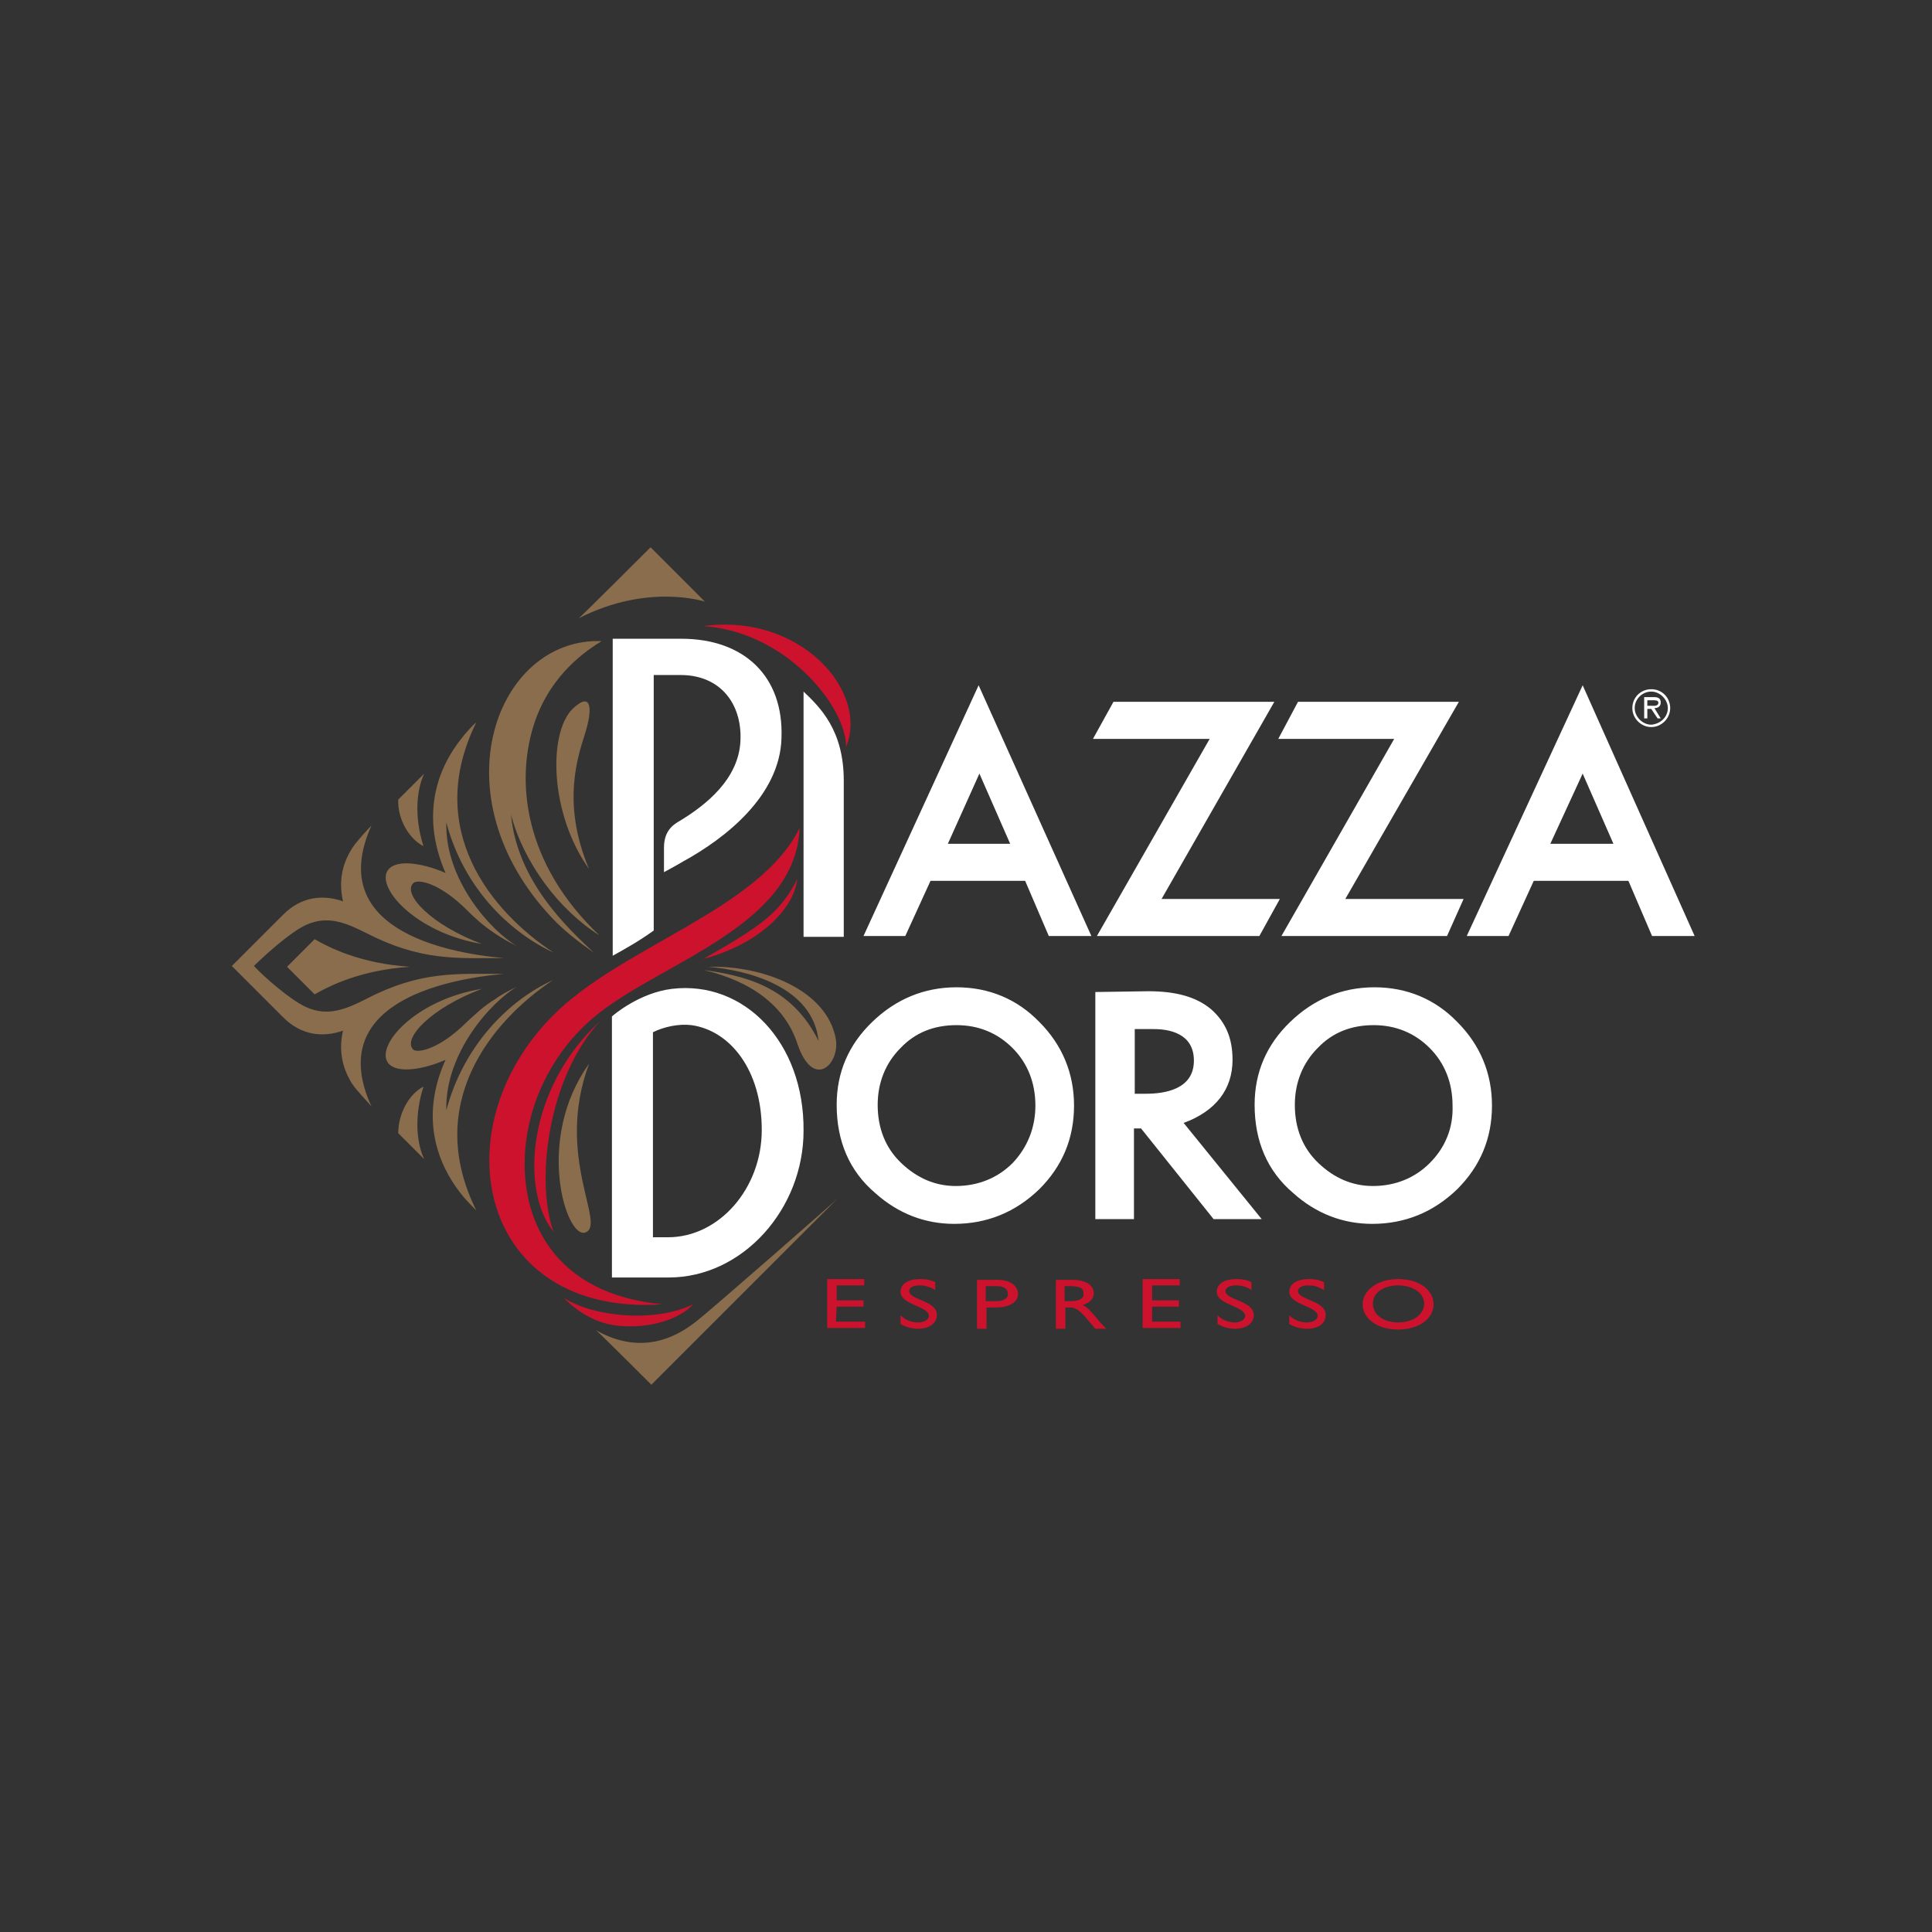 <?xml version="1.0" encoding="utf-8"?>
<!-- Generator: Adobe Illustrator 21.1.0, SVG Export Plug-In . SVG Version: 6.00 Build 0)  -->
<svg version="1.1" id="Laag_1" xmlns="http://www.w3.org/2000/svg" xmlns:xlink="http://www.w3.org/1999/xlink" x="0px" y="0px"
	 width="245px" height="245px" viewBox="0 0 245 245" style="enable-background:new 0 0 245 245;" xml:space="preserve">
<rect x="0" y="0" width="245" height="245" fill="#333333" stroke="none"/>
<style type="text/css">
	.st0{fill:#CD122D;}
	.st1{fill:#FFFFFF;}
	.st2{fill:#896D4C;}
</style>
<path class="st0" d="M106.1,165.7h3.4v-0.8h-3.4V163h3.5v-0.8h-4.7v6.2h4.8v-0.8H106L106.1,165.7L106.1,165.7z M115.3,163.7
	c0-0.4,0.5-0.7,1.3-0.7c0.6,0,1.2,0.1,2,0.6v-1c-0.6-0.3-1.2-0.4-1.9-0.4c-1.5,0-2.5,0.6-2.5,1.6c0,1.7,3.6,1.8,3.6,3.1
	c0,0.3-0.4,0.8-1.4,0.8c-0.8,0-1.6-0.3-2.2-0.9v1.1c0.7,0.4,1.4,0.6,2.3,0.6c1.3,0,2.3-0.7,2.3-1.7
	C118.9,164.9,115.3,164.9,115.3,163.7 M126.5,162.3h-2.6v6.2h1.2v-2.7h1.2c1.9,0,2.8-0.8,2.8-1.7S128.3,162.3,126.5,162.3
	 M126.4,165H125v-1.9h1.4c1.1,0,1.4,0.5,1.4,0.9C127.9,164.6,127.3,165,126.4,165 M137.3,165.5c0.9-0.3,1.4-0.8,1.4-1.5
	c0-1.1-1.1-1.7-2.7-1.7h-2.1v6.2h1.2v-2.7h0.5c0.6,0,1.1,0.1,2.2,1.4l1.1,1.3h1.4c-0.6-0.6-0.8-0.8-1.1-1.2
	C138.5,166.5,138.1,165.9,137.3,165.5 M135.8,165H135v-1.9h0.8c1.2,0,1.6,0.3,1.6,0.9C137.5,164.5,137.1,165,135.8,165 M146.1,165.7
	h3.4v-0.8h-3.4V163h3.5v-0.8h-4.7v6.2h4.8v-0.8h-3.6V165.7z M155.4,163.7c0-0.4,0.6-0.7,1.3-0.7c0.6,0,1.3,0.1,2,0.6v-1
	c-0.6-0.3-1.2-0.4-1.9-0.4c-1.5,0-2.5,0.6-2.5,1.6c0,1.7,3.6,1.8,3.6,3.1c0,0.3-0.4,0.8-1.3,0.8c-0.8,0-1.6-0.3-2.2-0.9v1.1
	c0.7,0.4,1.4,0.6,2.3,0.6c1.3,0,2.3-0.7,2.3-1.7C159,164.9,155.4,164.9,155.4,163.7 M164.6,163.7c0-0.4,0.5-0.7,1.3-0.7
	c0.6,0,1.2,0.1,2,0.6v-1c-0.6-0.3-1.2-0.4-1.9-0.4c-1.5,0-2.5,0.6-2.5,1.6c0,1.7,3.6,1.8,3.6,3.1c0,0.3-0.4,0.8-1.4,0.8
	c-0.8,0-1.6-0.3-2.2-0.9v1.1c0.7,0.4,1.4,0.6,2.3,0.6c1.4,0,2.3-0.7,2.3-1.7C168.2,164.9,164.6,164.9,164.6,163.7 M177.3,162.2
	c-2.7,0-4.5,1.5-4.5,3.2s1.7,3.2,4.5,3.2s4.5-1.5,4.5-3.2S180.1,162.2,177.3,162.2 M177.3,167.7c-1.9,0-3.2-1-3.2-2.4
	s1.4-2.3,3.2-2.3c1.9,0,3.3,1,3.3,2.3C180.6,166.7,179.2,167.7,177.3,167.7"/>
<path class="st0" d="M70.1,128.8C55.7,143.3,60.8,167,84,165.4c-13.8-1.3-18.1-10.8-17.4-19.6c0.6-7.3,4.5-13.5,9.2-17.2
	c8.4-6.7,25.1-11.2,25.6-23.6C96.3,115.4,78.8,120,70.1,128.8 M89.2,79.4c10.5,0.7,18.1,10.2,18.1,15.3
	C110.2,87.7,101.5,77.7,89.2,79.4 M89.2,121.6c6.8-1.8,11.4-6.1,11.9-10.1C98.9,115.8,96.4,117.5,89.2,121.6 M70.2,156.2
	c-2.3-6.2-0.8-19.5,5.9-26.7C66.9,137.9,65.9,150.9,70.2,156.2 M71.5,164.6c1.1,1.1,3.4,3.1,6.7,3.5c4.4,0.5,8.2-1,9.7-2.7
	C83.2,167.7,75.5,167.1,71.5,164.6"/>
<path class="st1" d="M82.9,85.6h3.4c5.1,0,7.8,3.7,7.6,8.3c-0.2,4.9-4.4,8.2-7.7,10.2c-1.1,0.6-2,1.5-2,3.4v3.1c0,0,1.5-0.8,2.5-1.4
	c5.1-2.8,12.2-8.2,12.4-15.6C99.4,85.7,94.3,81,86.4,81h-8.7v40.2c1.8-1,3.4-1.9,5.2-3.2C82.9,118,82.9,85.6,82.9,85.6z
	 M139.1,118.7h20.6l2.6-4.7h-15l14.3-25h-20.4l-2.6,4.7h14.8L139.1,118.7z M162.5,118.7h21l2.1-4.7h-15L185,89h-20.4l-2.5,4.7h14.7
	L162.5,118.7z M200.7,86.9L186,118.7h5.3l3.2-7h12l3,7h5.4L200.7,86.9z M196.6,107l4.1-8.9l3.9,8.9H196.6z M109.5,118.7h5.3l3.2-7
	h12l3,7h5.4l-14.3-31.8L109.5,118.7z M120.2,107l4-8.9l3.9,8.9H120.2z M107,99c0-6.4-3-9.3-5.1-11.3v31.1h5.1V99z M121.3,125.2
	c-4.1,0-7.7,1.5-10.7,4.4s-4.5,6.4-4.5,10.5c0,4.6,1.6,8.4,4.9,11.2c2.9,2.6,6.3,3.9,10,3.9c4.2,0,7.8-1.5,10.8-4.4
	c2.9-2.9,4.4-6.4,4.4-10.6c0-4.1-1.5-7.7-4.4-10.6C129,126.7,125.4,125.2,121.3,125.2 M128.4,147.5c-1.9,1.9-4.4,2.9-7.2,2.9
	c-2.6,0-4.9-1-6.9-2.9s-3-4.4-3-7.4c0-2.8,1-5.3,2.9-7.2c1.9-2,4.3-2.9,7.1-2.9c2.8,0,5.2,1,7.1,2.9c1.9,1.9,2.9,4.4,2.9,7.3
	C131.3,143,130.3,145.5,128.4,147.5 M174.3,125.2c-4.1,0-7.7,1.5-10.7,4.4s-4.5,6.4-4.5,10.5c0,4.6,1.6,8.4,4.9,11.2
	c2.9,2.6,6.3,3.9,10,3.9c4.2,0,7.8-1.5,10.8-4.4c2.9-2.9,4.4-6.4,4.4-10.6c0-4.1-1.5-7.7-4.4-10.6
	C182,126.7,178.4,125.2,174.3,125.2 M181.3,147.5c-1.9,1.9-4.4,2.9-7.2,2.9c-2.6,0-4.9-1-6.9-2.9s-3-4.4-3-7.4c0-2.8,1-5.3,2.9-7.2
	c1.9-2,4.3-2.9,7.1-2.9s5.2,1,7.1,2.9c1.9,1.9,2.9,4.4,2.9,7.3C184.3,143,183.3,145.5,181.3,147.5 M156.3,134.4
	c0-2.8-0.9-4.8-2.7-6.4c-1.9-1.6-4.5-2.3-8-2.3l-6.7,0.1v28.8h4.9v-11.5h0.9l9.2,11.5h6.1l-9.9-12.2
	C154.2,140.9,156.3,138.1,156.3,134.4 M143.9,138.7v-8.2h2.4c1.9,0,5.1,0.5,5.1,4c0,3.7-3.8,4.2-6.1,4.2H143.9z M85.2,125.4
	c-4.1,0.5-7.4,3.3-7.6,3.5V162h7.2c9.4,0,17.1-8.7,17.1-18.6C102,132.2,94.4,124.3,85.2,125.4 M84.7,156.9h-1.9v-26
	c1.4-0.7,3.3-1.1,4.9-0.9c4.9,0.7,8.9,5.7,8.9,13.3C96.6,150.7,91.2,156.9,84.7,156.9"/>
<path class="st1" d="M207,89.8c0-1.4,1.1-2.4,2.4-2.4c1.4,0,2.4,1.1,2.4,2.4s-1.1,2.4-2.4,2.4C208.1,92.2,207,91.1,207,89.8
	 M211.5,89.8c0-1.1-1-2.1-2.1-2.1s-2.1,0.9-2.1,2.1c0,1.1,1,2.1,2.1,2.1C210.6,91.8,211.5,90.9,211.5,89.8 M210.6,91.1h-0.4
	l-0.8-1.2h-0.5v1.2h-0.4v-2.7h1.2c0.5,0,0.9,0.1,0.9,0.7c0,0.5-0.4,0.7-0.8,0.7L210.6,91.1z M209.4,89.5c0.3,0,0.9,0.1,0.9-0.4
	c0-0.3-0.4-0.3-0.7-0.3h-0.7v0.7C208.9,89.5,209.4,89.5,209.4,89.5z"/>
<path class="st2" d="M103.8,132c-3.5-7.1-9.7-8.3-14.6-9c6,1.4,10.3,4.5,11.9,9.3c2,6,5.4,2.7,4.9-0.5c-1.1-6.3-9.3-9.4-16.2-9.2
	C94.7,123,103.1,125.1,103.8,132 M74.7,134.9c-6.9,9.6-2.9,22.2-0.5,21.4C77,155.4,70.3,146.7,74.7,134.9 M89.4,76.3l-6.9-6.9
	c0,0-7.9,7.9-9.1,9C82.2,73.9,89.4,76.3,89.4,76.3 M64.8,103.3c1.6,6.1,6.1,12.1,11.2,15.3c-9.5-9-10.8-19.6-8.1-27.3
	c1.4-3.9,4.1-7.4,8.4-10c-13.3-0.5-21,19.5-6.3,35.1c1.5,1.6,3.3,3,5.3,4.4C72,117.7,65.6,111.8,64.8,103.3 M72.6,89.9
	c-3.1,3.1-2.9,13.3,2.1,20.3c-3.6-8.5-1.3-14.6-0.5-17.2C75.2,89.8,75,87.6,72.6,89.9 M53.7,107.3c-1.8-5.7,0.1-9.2,0.1-9.2
	s-2.2,2.2-3.3,3.3C50.4,103.9,51.9,106.4,53.7,107.3 M88.5,167.4c-2.1,1.7-6.7,4.8-12.9,1.3c0.6,0.5,7,6.9,7,6.9l23.7-23.7
	C106.3,152,89.7,166.5,88.5,167.4 M60.4,91.6c-0.5,0.4-1.4,1.4-2,2.2c-3.6,4.6-4.7,10.5-1.9,16.9c-3-1.3-6.1-1.7-7.2-0.5
	c-1.9,2.1,3.3,8.1,11.8,9.5c-6.4-2.4-10.1-6.3-8.7-7.7c0.6-0.6,3.4,0,6.8,3.4c1.1,1.1,2.1,2,3.6,3c0.9,0.6,1.8,1.1,2.8,1.6
	c-3.3-1.9-9.2-8.4-9-15.7c2.2,8.3,8,13.9,13.6,16.5C62.3,115.6,53.7,105.2,60.4,91.6 M53.7,137.8c-1.8,0.9-3.2,3.4-3.2,5.9
	c1.1,1.1,3.3,3.3,3.3,3.3S51.9,143.5,53.7,137.8 M56.6,140.8c-0.2-7.2,5.6-13.7,9-15.7c-1,0.5-2,1-2.8,1.6c-1.5,0.9-2.5,1.9-3.6,2.9
	c-3.4,3.4-6.2,4-6.8,3.5c-1.4-1.4,2.3-5.3,8.7-7.7c-8.6,1.4-13.7,7.4-11.8,9.5c1.1,1.2,4.2,0.8,7.2-0.5c-2.9,6.4-1.7,12.3,1.9,16.9
	c0.6,0.8,1.6,1.8,2,2.2c-6.7-13.5,1.9-24,9.7-29.2C64.6,126.8,58.8,132.5,56.6,140.8 M36.4,122.6c0,0,2.4,2.4,3.5,3.5
	c1.9-1.1,5.9-3.1,12.1-3.5c-6.2-0.4-10.2-2.4-12.1-3.5C38.9,120.1,36.4,122.6,36.4,122.6 M63.9,123.5c-6,0-10.6-0.4-17.5,3.2
	c-2.4,1.2-4.8,2.3-7.6,1c-2-0.9-5.4-3.9-6.6-5.2c1.2-1.2,4.6-4.3,6.6-5.2c2.8-1.3,5.2-0.2,7.6,1c7,3.6,11.5,3.2,17.5,3.2
	c-7.9-0.7-22.6-3.9-16.8-16.8c-0.4,0.4-1.8,1.9-2.4,2.8c-1.5,2.3-1.7,4.6-1.2,6.8c-2.6-0.9-5.3-0.6-7.6,1.7
	c-2.7,2.7-4.7,4.7-6.5,6.5c1.8,1.8,3.8,3.8,6.5,6.5c2.3,2.3,5,2.6,7.6,1.7c-0.5,2.1-0.3,4.5,1.2,6.8c0.6,0.9,2.1,2.4,2.4,2.8
	C41.2,127.4,56,124.2,63.9,123.5"/>
</svg>
